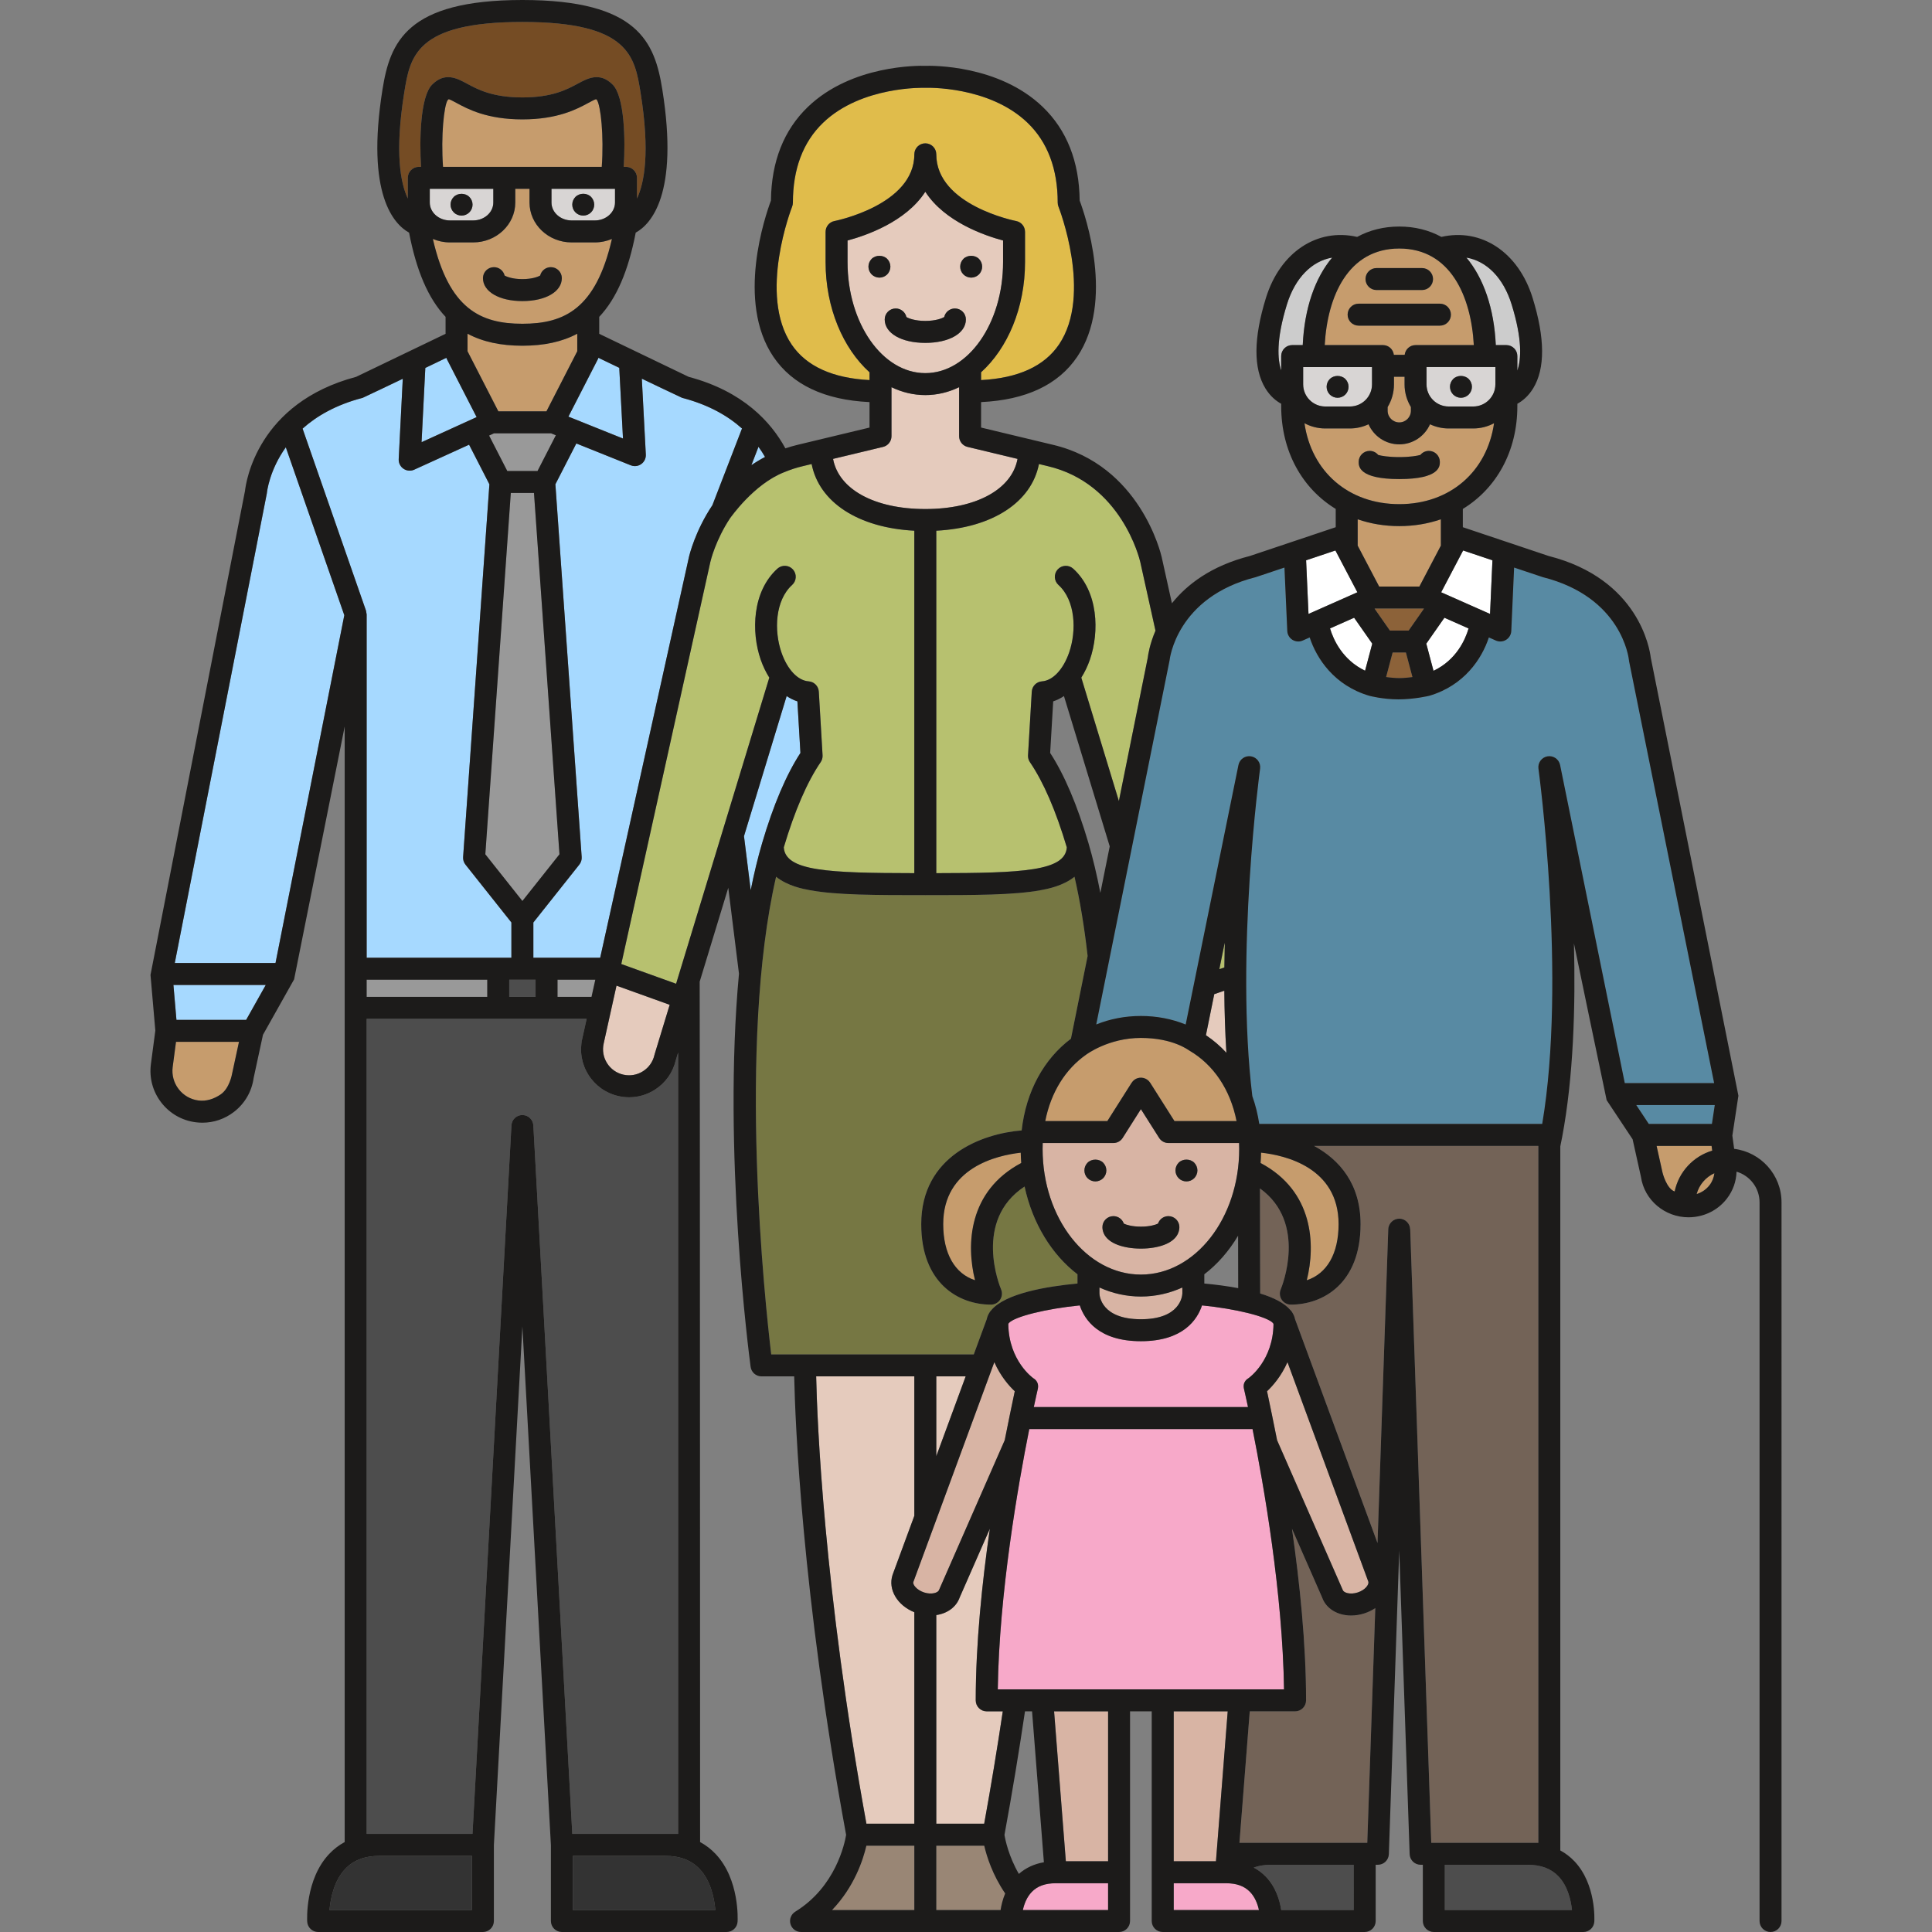<?xml version="1.0" encoding="iso-8859-1"?>
<!-- Generator: Adobe Illustrator 19.1.0, SVG Export Plug-In . SVG Version: 6.00 Build 0)  -->
<svg version="1.1" id="Capa_1" xmlns="http://www.w3.org/2000/svg" xmlns:xlink="http://www.w3.org/1999/xlink" x="0px" y="0px"
	 viewBox="0 0 439.801 439.801" style="enable-background:new 0 0 439.801 439.801;" xml:space="preserve">
<rect x="0" y="0" width="439.801" height="439.801" fill="#808080" stroke="none"/>
<g>
	<path style="fill:#E0BC4B;" d="M197.937,84.747c-6.031-5.448-10.004-14.66-10.004-25.086v-6.889h0.003
		c-0.001-1.177,0.83-2.227,2.029-2.456c0.266-0.052,18.171-3.659,18.171-15.186c0-1.381,1.119-2.5,2.5-2.5
		c1.381,0,2.5,1.119,2.5,2.5c0,11.597,17.988,15.151,18.17,15.185c1.199,0.228,2.031,1.278,2.03,2.456h0.003v6.889
		c0,10.427-3.973,19.64-10.006,25.088v1.776c8.418-0.441,14.381-3.153,17.729-8.095c7.724-11.401-0.028-31.175-0.108-31.373
		c-0.117-0.294-0.178-0.609-0.178-0.927c0-7.689-2.316-13.811-6.884-18.197c-8.778-8.429-23.018-7.953-23.155-7.946
		c-0.031,0.001-0.062-0.005-0.093-0.005c-0.036,0-0.07,0.007-0.106,0.005c-0.144-0.004-14.444-0.446-23.183,7.967
		c-4.554,4.384-6.862,10.5-6.862,18.176c0,0.316-0.061,0.631-0.178,0.925c-0.079,0.199-7.815,20.017-0.1,31.385
		c3.349,4.936,9.309,7.645,17.722,8.085V84.747z"/>
	<path style="fill:#E5CBBD;" d="M228.34,54.748c-4.102-1.093-13.27-4.213-17.703-11.093c-4.434,6.88-13.602,10-17.703,11.093v4.912
		c0,13.938,7.941,25.278,17.703,25.278c9.762,0,17.703-11.34,17.703-25.278V54.748z M200.191,63.2c-0.66,0-1.3-0.27-1.77-0.73
		c-0.46-0.47-0.73-1.11-0.73-1.77c0-0.66,0.27-1.31,0.73-1.77c0.94-0.93,2.601-0.93,3.54,0c0.46,0.47,0.73,1.11,0.73,1.77
		c0,0.65-0.27,1.3-0.73,1.77C201.491,62.93,200.851,63.2,200.191,63.2z M210.637,78.053c-5.441,0-9.24-2.193-9.24-5.333
		c0-1.381,1.119-2.5,2.5-2.5c1.189,0,2.185,0.831,2.438,1.943c0.493,0.32,1.96,0.89,4.303,0.89c2.343,0,3.809-0.57,4.303-0.89
		c0.253-1.112,1.248-1.943,2.438-1.943c1.381,0,2.5,1.119,2.5,2.5C219.877,75.86,216.077,78.053,210.637,78.053z M222.851,62.47
		c-0.471,0.46-1.12,0.73-1.771,0.73c-0.66,0-1.3-0.27-1.769-0.73c-0.471-0.47-0.731-1.11-0.731-1.77c0-0.66,0.271-1.31,0.731-1.77
		c0.93-0.93,2.609-0.93,3.54,0c0.46,0.47,0.729,1.11,0.729,1.77C223.581,61.35,223.311,62,222.851,62.47z"/>
	<path style="fill:#E5CBBD;" d="M210.637,115.876c11.622,0,19.727-4.514,20.996-11.413l-11.382-2.731
		c-1.124-0.27-1.917-1.275-1.917-2.431V88.144c-2.404,1.16-4.996,1.795-7.697,1.795c-2.701,0-5.294-0.636-7.699-1.795v11.158
		c0,1.156-0.793,2.161-1.917,2.431l-11.382,2.731C190.908,111.362,199.013,115.876,210.637,115.876z"/>
	<path style="fill:#A6D9FF;" d="M172.661,101.711l-1.614,4.181c0.972-0.668,2.008-1.293,3.107-1.87
		C173.722,103.265,173.224,102.49,172.661,101.711z"/>
	<path style="fill:#D8B4A4;" d="M259.715,300.312c0.002,0,0.003-0.001,0.003-0.001c8.91,0,9.406-5.219,9.434-5.868v-1.355
		c-2.942,1.329-6.12,2.056-9.435,2.056c0,0,0,0-0.002,0l-0.002,0c-3.314,0-6.492-0.727-9.435-2.057v1.377
		c0.021,0.567,0.475,5.847,9.435,5.847L259.715,300.312z"/>
	<path style="fill:#D8B4A4;" d="M265.976,260.198c-0.856,0-1.653-0.439-2.111-1.162l-4.15-6.548l-4.149,6.548
		c-0.458,0.723-1.255,1.162-2.111,1.162h-16.09c-0.018,0.45-0.026,0.905-0.026,1.364c0,15.761,10.037,28.583,22.375,28.583
		l0.002,0.001c0.002,0,0.003-0.001,0.003-0.001c12.338,0,22.375-12.822,22.375-28.583c0-0.459-0.009-0.914-0.026-1.364H265.976z
		 M247.581,268.21c-0.47-0.47-0.729-1.11-0.729-1.77c0-0.66,0.26-1.3,0.729-1.77c0.93-0.92,2.601-0.93,3.54,0
		c0.46,0.47,0.73,1.11,0.73,1.77c0,0.66-0.271,1.3-0.73,1.77c-0.47,0.46-1.11,0.73-1.77,0.73
		C248.691,268.94,248.051,268.67,247.581,268.21z M265.018,283.374c-1.454,0.554-3.322,0.858-5.264,0.858c-0.013,0-0.024,0-0.036,0
		c-0.002,0-0.004,0-0.007,0c-0.013,0-0.024,0-0.036,0c-1.941,0-3.81-0.304-5.264-0.858c-3.004-1.142-3.456-3.013-3.458-4.026
		c-0.003-1.38,1.114-2.503,2.494-2.505c0.002,0,0.004,0,0.006,0c1.1,0,2.035,0.71,2.369,1.699c0.518,0.264,1.85,0.691,3.852,0.691
		c0.013,0,0.027,0.001,0.038,0l0.002,0c0.002,0,0.003,0,0.003,0c0.012,0,0.025,0,0.038,0c2.003,0,3.334-0.427,3.852-0.691
		c0.334-0.988,1.27-1.699,2.369-1.699c0.002,0,0.004,0,0.006,0c1.38,0.003,2.497,1.125,2.494,2.505
		C268.474,280.361,268.022,282.232,265.018,283.374z M271.851,268.21c-0.471,0.46-1.11,0.73-1.77,0.73c-0.66,0-1.31-0.27-1.77-0.73
		c-0.46-0.47-0.73-1.11-0.73-1.77c0-0.66,0.27-1.3,0.73-1.77c0.93-0.93,2.609-0.93,3.54,0c0.46,0.47,0.73,1.11,0.73,1.77
		C272.581,267.1,272.311,267.74,271.851,268.21z"/>
	<path style="fill:#E5CBBD;" d="M138.19,242.021c0.845,1.337,2.16,2.266,3.704,2.615c1.54,0.348,3.128,0.076,4.467-0.771
		c1.338-0.845,2.266-2.16,2.614-3.703c0.014-0.06,0.029-0.12,0.047-0.178l3.426-11.253l-12.108-4.356l-2.917,13.168
		C137.072,239.097,137.346,240.684,138.19,242.021z"/>
	<rect x="115.92" y="223.024" style="fill:#4D4D4D;" width="5.997" height="3.901"/>
	<path style="fill:#A6D9FF;" d="M136.132,81.703l-6.739,13.138l12.425,4.986l-0.849-16.095l-4.744-2.282
		C136.193,81.535,136.173,81.623,136.132,81.703z"/>
	<polygon style="fill:#999999;" points="118.918,205.1 127.356,194.473 121.556,112.219 116.28,112.219 110.48,194.473 	"/>
	<path style="fill:#A6D9FF;" d="M126.429,110.24l5.984,84.851c0.044,0.624-0.147,1.241-0.536,1.73l-10.463,13.176v8.027h15.212
		l20.197-91.182c0.101-0.444,1.413-5.959,5.351-11.847l6.736-17.45c-3.181-2.846-7.571-5.41-13.629-6.981
		c-0.157-0.041-9.176-4.361-9.176-4.361l0.911,17.271c0.045,0.853-0.348,1.669-1.042,2.165c-0.431,0.308-0.94,0.467-1.454,0.467
		c-0.314,0-0.631-0.059-0.931-0.18l-12.395-4.974L126.429,110.24z"/>
	<path style="fill:#C69C6D;" d="M135.86,22.717c-0.069-0.065-0.129-0.11-0.172-0.14c-0.347,0.089-1.115,0.504-1.743,0.844
		c-2.599,1.405-6.947,3.755-15.021,3.757c-0.001,0-0.003,0-0.003,0s-0.002,0-0.004,0c-0.001,0-0.002,0-0.004,0
		c-0.001,0-0.002,0-0.002,0c-8.073-0.002-12.422-2.353-15.021-3.757c-0.627-0.338-1.393-0.752-1.741-0.843
		c-0.051,0.037-0.13,0.102-0.237,0.209c-0.838,1.208-1.574,8.189-1.062,15.197h36.134C137.498,30.975,136.756,23.989,135.86,22.717z
		"/>
	<path style="fill:#C69C6D;" d="M124.39,93.64l7.018-13.682v-3.99c-3.456,1.85-7.583,2.73-12.482,2.731c-0.001,0-0.003,0-0.003,0
		s-0.002,0-0.004,0c-0.001,0-0.002,0-0.004,0h-0.002c-4.899-0.001-9.027-0.882-12.483-2.732v3.99l7.018,13.682H124.39z"/>
	<polygon style="fill:#999999;" points="134.654,226.925 135.517,223.024 126.917,223.024 126.917,226.925 	"/>
	<path style="fill:#D8B4A4;" d="M290.718,327.855c0,0,14.929,34.019,14.954,34.099c0.193,0.596,1.648,1.121,3.397,0.552
		c1.75-0.567,2.619-1.844,2.427-2.44l-18.414-49.987c-1.422,3.223-3.363,5.417-4.652,6.625
		C288.696,317.906,290.329,325.82,290.718,327.855z"/>
	<polygon style="fill:#999999;" points="122.358,107.219 126.534,99.082 125.433,98.64 112.461,98.64 111.338,99.152 
		115.477,107.219 	"/>
	<path style="fill:#D8D5D4;" d="M125.538,46.108c0,2.248,2.06,4.076,4.592,4.076h5.277c2.533,0,4.594-1.828,4.594-4.076v-3.124
		h-14.463V46.108z M131.001,44.82c0.94-0.94,2.601-0.94,3.54-0.01c0.46,0.47,0.731,1.12,0.731,1.77c0,0.66-0.271,1.31-0.731,1.77
		c-0.47,0.47-1.109,0.73-1.769,0.73c-0.66,0-1.301-0.26-1.771-0.73c-0.46-0.46-0.729-1.11-0.729-1.77
		C130.271,45.93,130.541,45.28,131.001,44.82z"/>
	<path style="fill:#FFFFFF;" d="M302.767,143.055c0.765,2.546,2.818,7.153,7.978,9.628l1.635-6.161l-4.126-5.898L302.767,143.055z"
		/>
	<path style="fill:#FFFFFF;" d="M334.308,143.061l-5.501-2.438l-4.126,5.898l1.641,6.183
		C331.529,150.235,333.56,145.611,334.308,143.061z"/>
	<path style="fill:#D8D5D4;" d="M324.733,87.5c0,2.776,2.259,5.035,5.035,5.035h5.605c2.775,0,5.034-2.258,5.034-5.035v-3.944
		h-15.675V87.5z M330.801,86.28c0.931-0.94,2.61-0.93,3.54,0c0.46,0.46,0.73,1.11,0.73,1.77c0,0.65-0.271,1.3-0.73,1.76
		c-0.47,0.47-1.109,0.74-1.77,0.74c-0.66,0-1.3-0.27-1.771-0.74c-0.46-0.46-0.729-1.11-0.729-1.76
		C330.071,87.39,330.341,86.74,330.801,86.28z"/>
	<path style="fill:#C69C6D;" d="M314.826,78.557c1.281,0,2.326,0.968,2.471,2.211h2.466c0.145-1.243,1.189-2.211,2.471-2.211h13.266
		c-0.601-11.049-5.288-21.983-16.969-21.983s-16.368,10.934-16.969,21.983H314.826z M313.346,61.022h10.369
		c1.381,0,2.5,1.119,2.5,2.5c0,1.381-1.119,2.5-2.5,2.5h-10.369c-1.381,0-2.5-1.119-2.5-2.5
		C310.846,62.142,311.965,61.022,313.346,61.022z M309.273,69.129h18.514c1.381,0,2.5,1.119,2.5,2.5c0,1.381-1.119,2.5-2.5,2.5
		h-18.514c-1.381,0-2.5-1.119-2.5-2.5C306.773,70.248,307.892,69.129,309.273,69.129z"/>
	<path style="fill:#CCCCCC;" d="M342.908,78.557c1.381,0,2.5,1.119,2.5,2.5v3.296c0.9-2.583,1.153-7.126-1.299-15.047
		c-1.883-6.082-5.684-9.873-10.303-10.672c3.928,4.693,6.305,11.536,6.698,19.923H342.908z"/>
	<path style="fill:#C69C6D;" d="M327.998,118.212c-2.906,1.009-6.086,1.552-9.468,1.552c-3.381,0-6.56-0.542-9.467-1.551v5.995
		l4.892,9.313h9.152l4.891-9.313V118.212z"/>
	<polygon style="fill:#FFFFFF;" points="339.194,139.758 339.739,127.547 333.066,125.31 328.067,134.827 	"/>
	<polygon style="fill:#8C6239;" points="324.06,138.52 313.001,138.52 312.914,138.559 316.397,143.539 320.664,143.539 
		324.148,138.559 	"/>
	<path style="fill:#8C6239;" d="M317.017,148.539l-1.48,5.579c0.933,0.141,1.928,0.224,2.995,0.237
		c1.066-0.013,2.061-0.095,2.993-0.233l-1.481-5.583H317.017z"/>
	<path style="fill:#F7A9C9;" d="M273.628,297.162c-1.06,3.202-4.259,8.15-13.911,8.15c0,0,0,0-0.002,0l-0.002,0
		c-9.651,0-12.851-4.949-13.911-8.15c-7.684,0.763-14.895,2.548-16.186,4.051l-0.087,0.237c0.122,8.338,5.609,12.226,5.666,12.265
		c0.009,0.006,0.015,0.014,0.022,0.02c0.084,0.059,1.469,0.745,0.996,2.582c-0.003,0.01-0.002,0.02-0.004,0.029
		c-0.018,0.073-0.35,1.5-0.875,3.964h48.763c-0.525-2.463-0.858-3.892-0.875-3.964c-0.002-0.009-0.001-0.018-0.004-0.028
		c-0.501-1.823,0.903-2.519,0.987-2.579c0.007-0.005,0.012-0.011,0.019-0.016c0.253-0.179,5.561-4.067,5.679-12.277l-0.085-0.229
		C288.535,299.712,281.317,297.925,273.628,297.162z"/>
	<path style="fill:#E5CBBD;" d="M274.516,235.656c1.701,1.138,3.264,2.478,4.664,3.999c-0.294-4.683-0.44-9.431-0.473-14.132
		l-2.292,0.789L274.516,235.656z"/>
	<path style="fill:#B7C16F;" d="M278.809,214.785l-0.026-0.12l-1.212,5.962l1.144-0.394
		C278.734,218.399,278.763,216.578,278.809,214.785z"/>
	<path style="fill:#C69C6D;" d="M259.713,236.275c-7.387,0-12.374,3.752-12.449,3.794c-4.713,3.297-8.029,8.564-9.32,15.129h14.136
		l5.522-8.715l0.01,0.006c0.191-0.304,0.445-0.574,0.768-0.779c1.165-0.738,2.71-0.393,3.449,0.773l5.522,8.715h14.136
		c-1.417-7.201-5.263-12.846-10.723-16.034C270.601,239.097,267.099,236.275,259.713,236.275z"/>
	<path style="fill:#B7C16F;" d="M213.137,198.768c19.693-0.027,29.355-0.479,29.71-5.873c-2.487-8.351-5.31-14.882-8.396-19.397
		c-0.311-0.457-0.464-1.004-0.432-1.557l0.854-14.491c0.074-1.253,1.065-2.257,2.317-2.347c2.48-0.178,4.853-2.701,6.194-6.585
		c1.718-4.978,1.433-11.852-2.439-15.361c-1.023-0.928-1.101-2.508-0.174-3.532c0.927-1.021,2.508-1.101,3.531-0.173
		c5.731,5.195,5.991,14.371,3.807,20.698c-0.528,1.53-1.198,2.894-1.962,4.109l8.553,28.09l6.579-32.633
		c0.077-0.659,0.435-3.071,1.755-6.148l-3.466-15.643c-0.165-0.712-4.31-17.873-21.063-21.812l-1.997-0.479
		c-1.698,8.678-10.569,14.511-23.372,15.179V198.768z"/>
	<path style="fill:#C69C6D;" d="M340.11,96.343c-1.412,0.759-3.024,1.192-4.736,1.192h-5.605c-1.517,0-2.95-0.348-4.241-0.953
		c-1.186,2.689-3.874,4.573-6.997,4.573c-3.123,0-5.811-1.884-6.997-4.573c-1.291,0.605-2.725,0.953-4.241,0.953h-5.605
		c-1.712,0-3.325-0.433-4.737-1.192c1.599,11.015,10.012,18.421,21.581,18.421S338.512,107.357,340.11,96.343z M309.29,105.139
		c0-1.381,1.119-2.5,2.5-2.5c0.781,0,1.48,0.359,1.938,0.92c0.695,0.206,2.354,0.496,4.802,0.496s4.107-0.29,4.802-0.496
		c0.459-0.562,1.157-0.92,1.938-0.92c1.381,0,2.5,1.119,2.5,2.5c0,0.969,0,3.917-9.24,3.917S309.29,106.107,309.29,105.139z"/>
	<path style="fill:#CCCCCC;" d="M292.951,69.306c-2.499,8.075-2.117,12.601-1.3,15.024v-3.274c0-1.381,1.119-2.5,2.5-2.5h2.404
		c0.394-8.387,2.772-15.229,6.699-19.923C298.635,59.433,294.832,63.223,292.951,69.306z"/>
	<path style="fill:#D8D5D4;" d="M301.686,92.535h5.605c2.775,0,5.034-2.258,5.034-5.035v-3.944h-15.675V87.5
		C296.651,90.277,298.91,92.535,301.686,92.535z M302.721,86.28c0.94-0.94,2.601-0.93,3.54,0c0.46,0.47,0.73,1.11,0.73,1.77
		c0,0.65-0.271,1.3-0.73,1.76c-0.47,0.47-1.119,0.74-1.77,0.74c-0.66,0-1.3-0.27-1.771-0.73c-0.47-0.47-0.729-1.12-0.729-1.77
		C301.991,87.39,302.251,86.74,302.721,86.28z"/>
	<polygon style="fill:#FFFFFF;" points="308.994,134.827 303.995,125.31 297.322,127.547 297.867,139.758 	"/>
	<path style="fill:#C69C6D;" d="M317.326,85.768V87.5c0,1.888-0.533,3.649-1.443,5.158v0.849c0,1.46,1.188,2.647,2.647,2.647
		s2.647-1.188,2.647-2.647V92.66c-0.91-1.51-1.444-3.271-1.444-5.16v-1.733H317.326z"/>
	<path style="fill:#4D4D4D;" d="M154.372,239.581l-0.541,1.777c-0.658,2.805-2.36,5.194-4.8,6.735
		c-1.768,1.117-3.771,1.692-5.812,1.692c-0.808,0-1.62-0.09-2.427-0.272c-2.847-0.642-5.273-2.355-6.83-4.822
		c-1.559-2.467-2.062-5.393-1.419-8.239l1.003-4.526H83.464v185.545h24.098l8.865-161.277c0.075-1.378,1.223-2.445,2.634-2.359
		c1.285,0.071,2.277,1.103,2.346,2.359h0.004l8.865,161.277h24.097V239.581z"/>
	<polygon style="fill:#D8B4A4;" points="242.63,423.703 252.247,423.703 252.247,389.571 239.953,389.571 	"/>
	<path style="fill:#F7A9C9;" d="M279.112,428.703h-11.929v6.098h19.4c-0.285-1.323-0.867-2.934-2.053-4.148
		C283.251,429.341,281.478,428.703,279.112,428.703z"/>
	<path style="fill:#F7A9C9;" d="M285.128,325.309h-50.825c-2.567,12.855-6.855,37.391-7.168,59.262h65.161
		C291.983,362.692,287.695,338.161,285.128,325.309z"/>
	<polygon style="fill:#D8B4A4;" points="276.801,423.703 279.476,389.571 267.183,389.571 267.183,423.703 	"/>
	<path style="fill:#F7A9C9;" d="M234.88,430.672c-1.173,1.212-1.75,2.813-2.034,4.128h19.401v-6.098h-11.929
		C237.94,428.703,236.161,429.347,234.88,430.672z"/>
	<polygon style="fill:#E5CBBD;" points="219.828,313.32 213.137,313.32 213.137,331.488 	"/>
	<path style="fill:#998675;" d="M189.406,434.801h18.73v-14.648h-10.916C196.479,423.368,194.489,429.493,189.406,434.801z"/>
	<path style="fill:#D8B4A4;" d="M213.758,361.954c0.025-0.08,14.955-34.099,14.955-34.099c0.389-2.035,2.021-9.949,2.289-11.151
		c-1.29-1.208-3.23-3.4-4.653-6.622l-0.628,1.704c-0.001,0.003-0.002,0.007-0.004,0.011l-17.814,48.364
		c-0.16,0.502,0.709,1.779,2.46,2.347C212.113,363.073,213.564,362.549,213.758,361.954z"/>
	<path style="fill:#E5CBBD;" d="M218.468,363.63c-0.78,2.216-2.83,3.658-5.331,4.025v47.497h10.904
		c1.552-8.533,2.966-17.112,4.233-25.582h-3.657c-1.381,0-2.5-1.119-2.5-2.5c0-12.893,1.456-26.884,3.212-39.068L218.468,363.63z"/>
	<path style="fill:#E5CBBD;" d="M203.179,358.525l4.958-13.461V313.32h-22.344c0.217,9.863,1.676,48.171,11.438,101.833h10.906
		V367.01C204.264,365.448,202.105,361.839,203.179,358.525z"/>
	<path style="fill:#C69C6D;" d="M389.625,260.852h-12.517l1.346,6.059c0.016,0.07,0.904,3.677,2.766,4.319
		c0.916-4.449,4.246-8.021,8.553-9.298L389.625,260.852z"/>
	<path style="fill:#C69C6D;" d="M386.225,271.817c1.167-0.363,2.188-1.055,2.936-2.026c0.622-0.808,0.982-1.745,1.103-2.72
		C388.297,267.961,386.797,269.699,386.225,271.817z"/>
	<polygon style="fill:#588AA3;" points="375.334,255.852 389.701,255.852 390.351,251.556 372.482,251.556 	"/>
	<path style="fill:#754C24;" d="M98.378,19.252c2.918-2.916,5.676-1.427,7.891-0.229c2.464,1.331,5.838,3.155,12.649,3.156
		c6.812-0.001,10.185-1.825,12.649-3.156c2.214-1.197,4.972-2.691,7.891,0.229c2.722,2.721,2.916,12.555,2.531,18.732h0.512
		c1.381,0,2.5,1.119,2.5,2.5v4.714c1.673-3.541,2.996-10.499,0.83-24.028C144.5,12.855,143.242,5.001,118.918,5
		c-24.324,0.001-25.581,7.855-26.912,16.17c-2.166,13.529-0.844,20.487,0.829,24.027v-4.713c0-1.381,1.119-2.5,2.5-2.5h0.513
		C95.463,31.808,95.656,21.974,98.378,19.252z"/>
	<path style="fill:#C69C6D;" d="M232.474,264.744c-0.061-0.775-0.099-1.556-0.114-2.345c-5.422,0.605-17.648,3.394-17.648,16.258
		c0,6.733,2.646,11.276,7.242,12.78C219.92,283.299,220.429,271.125,232.474,264.744z"/>
	<path style="fill:#4D4D4D;" d="M289.329,424.497c-1.485,0-2.786,0.218-3.934,0.635c1.017,0.538,1.938,1.225,2.75,2.065
		c2.31,2.389,3.184,5.458,3.514,7.604h16.506v-10.304h-18.833H289.329z"/>
	<path style="fill:#736357;" d="M350.19,260.852h-51.066c5.788,3.138,10.593,8.649,10.593,17.805
		c0,13.526-8.549,18.326-15.869,18.326c-0.838,0-1.619-0.419-2.083-1.117c-0.463-0.698-0.546-1.582-0.221-2.354
		c0.277-0.665,6.129-15.16-4.729-22.981l0.051,23.914c2.997,0.921,5.521,2.153,6.904,3.799c0.204,0.195,0.373,0.427,0.505,0.691
		c0.259,0.431,0.435,0.89,0.534,1.372l18.771,50.959l2.442-71.439c0.047-1.38,1.237-2.457,2.583-2.413
		c1.321,0.046,2.357,1.111,2.402,2.413l0.012,0l4.793,139.669h24.377V260.852z"/>
	<path style="fill:#736357;" d="M307.566,367.755c-3.066,0-5.695-1.541-6.604-4.125l-6.859-15.626
		c1.755,12.184,3.212,26.174,3.212,39.066c0,1.381-1.119,2.5-2.5,2.5h-10.322l-2.346,29.926h29.102l1.826-53.429
		c-0.729,0.489-1.553,0.899-2.463,1.195C309.58,367.597,308.55,367.755,307.566,367.755z"/>
	<path style="fill:#4D4D4D;" d="M347.73,424.497h-18.833v10.304h28.947c-0.23-2.181-0.939-5.417-3.059-7.655
		C353.096,425.363,350.788,424.497,347.73,424.497z"/>
	<path style="fill:#588AA3;" d="M370.856,150.59c-0.018-0.088-0.03-0.178-0.038-0.268c-0.059-0.574-1.655-14.407-19.614-18.938
		c-0.061-0.015-6.534-2.183-6.534-2.183l-0.644,14.438c-0.036,0.825-0.478,1.579-1.181,2.014c-0.401,0.249-0.858,0.375-1.316,0.375
		c-0.344,0-0.689-0.071-1.013-0.214l-1.593-0.706c-1.597,4.871-5.638,10.953-13.573,13.283c-0.017,0.005-3.36,0.812-6.999,0.812
		c-3.639,0-6.625-0.808-6.641-0.812c-7.936-2.33-11.977-8.412-13.574-13.283l-1.592,0.706c-0.323,0.144-0.669,0.214-1.013,0.214
		c-0.459,0-0.915-0.126-1.316-0.375c-0.702-0.435-1.145-1.189-1.181-2.014l-0.644-14.438c0,0-6.473,2.168-6.534,2.183
		c-18.103,4.568-19.601,18.795-19.614,18.939c-0.008,0.09-16.695,82.886-16.695,82.886c3.102-1.252,6.517-1.933,10.165-1.933h0.002
		c0.002,0,0.003,0,0.003,0c3.659,0,7.082,0.685,10.19,1.943l6.309-31.027c0.002-0.008,0.004-0.017,0.005-0.025l5.699-28.029
		c0.27-1.323,1.536-2.194,2.87-1.966c1.33,0.227,2.24,1.468,2.057,2.805c-0.058,0.418-5.697,42.113-1.77,74.544
		c0.715,1.991,1.244,4.11,1.582,6.331h64.408c5.602-33.089-0.786-80.379-0.855-80.875c-0.185-1.337,0.727-2.579,2.057-2.805
		c1.329-0.228,2.602,0.644,2.87,1.966l14.725,72.418h20.339L370.856,150.59z"/>
	<path style="fill:#C69C6D;" d="M304.718,278.657c0-12.919-12.228-15.677-17.647-16.266c-0.016,0.792-0.055,1.577-0.114,2.354
		c12.044,6.381,12.554,18.555,10.52,26.692C302.072,289.933,304.718,285.39,304.718,278.657z"/>
	<path style="fill:#998675;" d="M213.137,420.152v14.648h14.637c0.168-1.091,0.479-2.417,1.047-3.777
		c-2.88-4.218-4.193-8.403-4.768-10.872H213.137z"/>
	<path style="fill:#A6D9FF;" d="M83.464,139.867v78.157h32.95v-8.038l-10.454-13.166c-0.389-0.49-0.58-1.107-0.536-1.73
		l5.983-84.851l-4.624-9.012l-12.488,5.688c-0.33,0.151-0.684,0.225-1.036,0.225c-0.493,0-0.984-0.146-1.405-0.433
		c-0.722-0.49-1.136-1.322-1.092-2.194l0.926-18.29c0,0-8.975,4.3-9.132,4.34c-6.104,1.583-10.501,4.166-13.677,7.008l14.446,41.473
		C83.342,139.094,83.464,139.812,83.464,139.867z"/>
	<path style="fill:#A6D9FF;" d="M60.742,112.31c-0.008,0.08-20.954,106.906-20.954,106.906h22.931l15.661-79.166l-13.316-38.23
		C61.326,107.039,60.777,111.942,60.742,112.31z"/>
	<rect x="83.464" y="223.024" style="fill:#999999;" width="27.456" height="3.901"/>
	<polygon style="fill:#A6D9FF;" points="40.166,232.164 56.036,232.164 60.501,224.215 39.476,224.215 	"/>
	<path style="fill:#333333;" d="M78.571,425.467c-2.564,2.717-3.339,6.783-3.565,9.333h32.422v-12.33h-21
		C83.045,422.471,80.474,423.451,78.571,425.467z"/>
	<path style="fill:#D8D5D4;" d="M102.429,50.184h5.277c2.532,0,4.593-1.828,4.593-4.076v-3.124H97.835v3.124
		C97.835,48.355,99.895,50.184,102.429,50.184z M103.301,44.82c0.92-0.93,2.61-0.93,3.53,0c0.47,0.46,0.74,1.11,0.74,1.76
		c0,0.66-0.271,1.31-0.74,1.77c-0.46,0.47-1.11,0.73-1.76,0.73c-0.66,0-1.31-0.26-1.771-0.73c-0.47-0.46-0.739-1.11-0.739-1.77
		C102.561,45.92,102.831,45.28,103.301,44.82z"/>
	<path style="fill:#C69C6D;" d="M118.918,73.7c9.557-0.001,16.733-3.402,20.382-19.305c-1.191,0.502-2.507,0.788-3.893,0.788h-5.277
		c-5.289,0-9.592-4.071-9.592-9.076v-3.124h-3.239v3.124c0,5.004-4.304,9.076-9.593,9.076h-5.277c-1.386,0-2.701-0.286-3.893-0.788
		C102.184,70.298,109.362,73.699,118.918,73.7z M112.441,60.816c1.175,0,2.161,0.811,2.429,1.903
		c0.486,0.299,1.872,0.819,4.049,0.819c2.176,0,3.562-0.52,4.048-0.82c0.268-1.092,1.254-1.903,2.429-1.903
		c1.381,0,2.5,1.119,2.5,2.5c0,3.075-3.691,5.223-8.977,5.223c-5.286,0-8.978-2.147-8.978-5.223
		C109.941,61.935,111.06,60.816,112.441,60.816z"/>
	<path style="fill:#333333;" d="M151.409,422.471h-21v12.33h32.429c-0.222-2.549-0.994-6.614-3.588-9.35
		C157.349,423.446,154.783,422.471,151.409,422.471z"/>
	<path style="fill:#C69C6D;" d="M39.308,242.899c-0.233,1.796,0.248,3.581,1.355,5.02c1.108,1.439,2.71,2.361,4.511,2.595
		c1.798,0.233,3.516-0.344,5.025-1.355c2.069-1.385,2.616-4.649,2.631-4.717l1.572-7.278H40.064L39.308,242.899z"/>
	<path style="fill:#A6D9FF;" d="M101.704,81.703c-0.041-0.08-0.062-0.168-0.093-0.252l-4.791,2.305l-0.856,16.905l12.535-5.71
		L101.704,81.703z"/>
	<path style="fill:#A6D9FF;" d="M182.211,171.398l-0.691-11.741c-0.854-0.277-1.67-0.688-2.447-1.204l-9.711,31.893l1.532,12.305
		c0.741-3.749,1.606-7.357,2.612-10.773C176.048,183.255,178.974,176.371,182.211,171.398z"/>
	<path style="fill:#B7C16F;" d="M173.162,150.15c-2.184-6.327-1.926-15.503,3.805-20.699c1.025-0.928,2.604-0.85,3.532,0.173
		c0.927,1.023,0.85,2.604-0.173,3.531c-3.872,3.51-4.157,10.385-2.438,15.363c1.341,3.883,3.714,6.406,6.192,6.583
		c1.252,0.09,2.243,1.094,2.317,2.347l0.854,14.491c0.032,0.552-0.119,1.1-0.432,1.557c-3.083,4.515-5.906,11.047-8.396,19.397
		c0.355,5.395,10.018,5.846,29.712,5.874v-77.956c-12.804-0.668-21.676-6.501-23.374-15.178l-1.986,0.477
		c-1.487,0.35-2.87,0.808-4.165,1.345c-0.01,0.004-0.018,0.012-0.028,0.016c-0.026,0.012-0.054,0.016-0.081,0.026
		c-6.945,2.733-12.143,10.288-12.312,10.473c-3.283,4.974-4.402,9.6-4.488,9.97l-20.271,91.514l12.477,4.489l21.217-69.686
		C174.359,153.042,173.69,151.68,173.162,150.15z"/>
	<path style="fill:#767743;" d="M224.616,300.321c0.101-0.495,0.28-0.963,0.547-1.403c0.13-0.255,0.294-0.48,0.491-0.67
		c3.199-3.816,12.554-5.407,19.624-6.067v-2.102c-5.858-4.479-10.24-11.594-12.04-19.982c-11.77,7.724-5.639,22.734-5.353,23.415
		c0.325,0.772,0.242,1.655-0.221,2.354c-0.464,0.698-1.245,1.117-2.083,1.117c-7.32,0-15.869-4.799-15.869-18.326
		c0-15.555,13.857-20.603,22.863-21.329c0.988-8.921,5.088-16.28,11.216-20.876l3.797-18.832
		c-0.743-6.598-1.746-12.632-2.988-18.038c-2.619,2.105-6.109,2.765-7.7,3.059c-6.092,1.127-14.994,1.127-26.264,1.127
		c-11.271,0-20.173,0-26.266-1.127c-1.591-0.294-5.083-0.954-7.703-3.061c-8.807,38.349-2.535,96.804-1.107,108.739h46.109
		L224.616,300.321z"/>
	<path style="fill:#1C1B1A;" d="M265.982,276.842c-0.002,0-0.004,0-0.006,0c-1.1,0-2.035,0.711-2.369,1.699
		c-0.518,0.264-1.849,0.691-3.852,0.691c-0.013,0-0.026,0-0.038,0c0,0-0.001,0-0.003,0l-0.002,0c-0.011,0.001-0.025,0-0.038,0
		c-2.002,0-3.334-0.427-3.852-0.691c-0.334-0.988-1.27-1.699-2.369-1.699c-0.002,0-0.004,0-0.006,0
		c-1.38,0.003-2.497,1.125-2.494,2.505c0.002,1.013,0.454,2.884,3.458,4.026c1.454,0.554,3.322,0.858,5.264,0.858
		c0.012,0,0.023,0,0.036,0c0.003,0,0.005,0,0.007,0c0.012,0,0.023,0,0.036,0c1.941,0,3.81-0.304,5.264-0.858
		c3.004-1.142,3.456-3.013,3.458-4.026C268.479,277.967,267.362,276.845,265.982,276.842z"/>
	<path style="fill:#1C1B1A;" d="M251.851,266.44c0-0.66-0.271-1.3-0.73-1.77c-0.939-0.93-2.61-0.92-3.54,0
		c-0.47,0.47-0.729,1.11-0.729,1.77c0,0.66,0.26,1.3,0.729,1.77c0.47,0.46,1.11,0.73,1.771,0.73c0.659,0,1.3-0.27,1.77-0.73
		C251.581,267.74,251.851,267.1,251.851,266.44z"/>
	<path style="fill:#1C1B1A;" d="M268.311,264.67c-0.46,0.47-0.73,1.11-0.73,1.77c0,0.66,0.27,1.3,0.73,1.77
		c0.46,0.46,1.109,0.73,1.77,0.73c0.66,0,1.3-0.27,1.77-0.73c0.46-0.47,0.73-1.11,0.73-1.77c0-0.66-0.27-1.3-0.73-1.77
		C270.921,263.74,269.241,263.74,268.311,264.67z"/>
	<path style="fill:#1C1B1A;" d="M327.77,105.139c0-1.381-1.119-2.5-2.5-2.5c-0.781,0-1.479,0.359-1.938,0.92
		c-0.695,0.206-2.355,0.496-4.802,0.496s-4.106-0.29-4.802-0.496c-0.459-0.562-1.157-0.92-1.938-0.92c-1.381,0-2.5,1.119-2.5,2.5
		c0,0.969,0,3.917,9.24,3.917S327.77,106.107,327.77,105.139z"/>
	<path style="fill:#1C1B1A;" d="M309.273,74.129h18.514c1.381,0,2.5-1.119,2.5-2.5c0-1.381-1.119-2.5-2.5-2.5h-18.514
		c-1.381,0-2.5,1.119-2.5,2.5C306.773,73.01,307.892,74.129,309.273,74.129z"/>
	<path style="fill:#1C1B1A;" d="M313.346,66.022h10.369c1.381,0,2.5-1.119,2.5-2.5c0-1.381-1.119-2.5-2.5-2.5h-10.369
		c-1.381,0-2.5,1.119-2.5,2.5C310.846,64.903,311.965,66.022,313.346,66.022z"/>
	<path style="fill:#1C1B1A;" d="M304.491,90.55c0.65,0,1.3-0.27,1.77-0.74c0.46-0.46,0.73-1.11,0.73-1.76
		c0-0.66-0.271-1.3-0.73-1.77c-0.939-0.93-2.6-0.94-3.54,0c-0.47,0.46-0.729,1.11-0.729,1.77c0,0.65,0.26,1.3,0.729,1.77
		C303.191,90.28,303.831,90.55,304.491,90.55z"/>
	<path style="fill:#1C1B1A;" d="M332.571,90.55c0.66,0,1.3-0.27,1.77-0.74c0.46-0.46,0.73-1.11,0.73-1.76
		c0-0.66-0.271-1.31-0.73-1.77c-0.93-0.93-2.609-0.94-3.54,0c-0.46,0.46-0.729,1.11-0.729,1.77c0,0.65,0.27,1.3,0.729,1.76
		C331.271,90.28,331.911,90.55,332.571,90.55z"/>
	<path style="fill:#1C1B1A;" d="M394.762,261.521l-0.408-3.005l1.377-9.087c0.013-0.084-19.949-99.715-19.949-99.715
		c-0.218-1.873-2.672-17.913-23.261-23.155l-19.522-6.546v-4.159c7.627-4.652,12.41-13.098,12.41-23.382v-0.557
		c1.119-0.614,2.492-1.684,3.615-3.534c2.736-4.506,2.689-11.421-0.137-20.555c-3.225-10.415-11.663-15.984-20.768-13.895
		c-2.814-1.535-6.033-2.359-9.589-2.359s-6.774,0.824-9.589,2.359c-9.103-2.089-17.544,3.479-20.767,13.895
		c-2.826,9.134-2.873,16.05-0.138,20.556c1.123,1.85,2.497,2.919,3.615,3.533v0.557c0,10.284,4.784,18.731,12.412,23.383v4.158
		l-19.522,6.546c-8.859,2.255-14.355,6.511-17.766,10.776l-2.327-10.505c-0.193-0.852-4.959-20.921-24.787-25.582l-16.327-3.918
		v-5.797c10.202-0.479,17.557-3.933,21.869-10.298c8.575-12.658,1.816-32.253,0.571-35.575c-0.096-8.885-2.927-16.061-8.418-21.333
		c-10.003-9.605-25.242-9.385-26.724-9.339c-1.537-0.043-16.736-0.246-26.718,9.34c-5.491,5.272-8.322,12.448-8.418,21.333
		c-1.245,3.322-8.003,22.918,0.572,35.575c4.313,6.366,11.667,9.82,21.868,10.298v5.797l-16.316,3.915
		c-0.986,0.232-1.926,0.512-2.839,0.816c-3.265-5.996-9.627-12.994-22.006-16.274l-20.369-9.797v-3.862
		c3.953-4.189,6.632-10.479,8.308-19.172c3.38-1.861,9.891-8.606,6.054-32.577C149.049,9.642,145.319,0.002,118.924,0h-0.001
		c0,0-0.003,0-0.005,0c-0.001,0-0.002,0-0.004,0h-0.001C92.516,0.002,88.787,9.642,87.068,20.38
		c-3.837,23.97,2.674,30.715,6.053,32.576c1.676,8.692,4.354,14.982,8.308,19.171v3.863L81.06,85.787
		c-22.469,5.951-25.065,23.953-25.283,25.923c0,0-21.52,110.195-21.518,110.221l1.1,12.674l-1.01,7.644
		c-0.406,3.126,0.429,6.222,2.352,8.719c1.923,2.498,4.703,4.097,7.828,4.503c0.518,0.067,1.033,0.101,1.547,0.101
		c2.587,0,5.089-0.847,7.173-2.452c2.469-1.9,4.06-4.638,4.489-7.719l2.125-9.841l7.089-12.621
		c0.028-0.049,11.512-57.552,11.512-57.552v55.137v198.8c-1.306,0.705-2.485,1.606-3.528,2.711
		c-5.49,5.816-5.026,15.021-5.004,15.41c0.076,1.323,1.171,2.356,2.496,2.356h37.5c1.381,0,2.5-1.119,2.5-2.5v-17.264l6.49-118.08
		l6.491,118.08v17.264c0,1.381,1.119,2.5,2.5,2.5h37.5c1.325,0,2.42-1.033,2.496-2.356c0.023-0.389,0.486-9.594-5.004-15.41
		c-1.043-1.105-2.224-2.006-3.529-2.711c0,0-0.04-195.643-0.096-195.851l6.51-21.382l2.436,19.564
		c-3.776,40.562,2.323,87.043,2.652,89.497c0.166,1.241,1.225,2.167,2.477,2.167h7.441c0.217,10.015,1.703,49.387,11.82,104.376
		c-0.319,1.921-2.382,11.839-11.57,17.473c-0.954,0.585-1.403,1.733-1.1,2.811c0.304,1.077,1.287,1.821,2.406,1.821h72.397
		c1.381,0,2.5-1.119,2.5-2.5v-47.73h4.936v47.73c0,1.381,1.119,2.5,2.5,2.5h45.98c1.381,0,2.5-1.119,2.5-2.5v-12.804h0.5
		c1.348,0,2.452-1.068,2.499-2.415l2.363-69.124l2.372,69.125c0.047,1.346,1.151,2.414,2.499,2.414h0.5v12.804
		c0,1.381,1.119,2.5,2.5,2.5h34.042c1.323,0,2.417-1.031,2.496-2.352c0.02-0.343,0.442-8.476-4.495-13.715
		c-0.958-1.017-2.046-1.847-3.25-2.5v-160.27c0.145-0.693,0.284-1.393,0.417-2.099c0.002-0.007,0.003-0.014,0.004-0.021
		c2.576-13.653,3.055-29.681,2.684-44.094c0,0,7.392,35.608,7.444,35.688l5.912,8.909l1.898,8.55c0.77,5.327,5.458,9.21,10.827,9.21
		c0.465,0,0.935-0.029,1.409-0.089c2.944-0.373,5.549-1.856,7.336-4.177c1.379-1.791,2.124-3.918,2.189-6.122
		c3.024,0.889,5.24,3.685,5.24,6.993v163.588c0,1.381,1.119,2.5,2.5,2.5c1.381,0,2.5-1.119,2.5-2.5V273.712
		C405.552,267.444,400.832,262.266,394.762,261.521z M333.066,125.31l6.673,2.237l-0.545,12.21l-11.127-4.931L333.066,125.31z
		 M320.664,143.539h-4.267l-3.483-4.98l0.087-0.039h11.06l0.088,0.039L320.664,143.539z M321.525,154.122
		c-0.932,0.139-1.927,0.221-2.993,0.233c-1.067-0.013-2.062-0.096-2.995-0.237l1.48-5.579h3.026L321.525,154.122z M323.107,133.52
		h-9.152l-4.892-9.313v-5.995c2.907,1.009,6.086,1.551,9.467,1.551c3.382,0,6.561-0.542,9.468-1.552v5.996L323.107,133.52z
		 M312.381,146.521l-1.635,6.161c-5.16-2.475-7.214-7.082-7.978-9.628l5.487-2.431L312.381,146.521z M328.807,140.623l5.501,2.438
		c-0.747,2.55-2.778,7.174-7.986,9.643l-1.641-6.183L328.807,140.623z M340.408,87.5c0,2.776-2.259,5.035-5.034,5.035h-5.605
		c-2.776,0-5.035-2.258-5.035-5.035v-3.944h15.675V87.5z M344.109,69.306c2.452,7.921,2.198,12.464,1.299,15.047v-3.296
		c0-1.381-1.119-2.5-2.5-2.5h-2.403c-0.393-8.387-2.771-15.229-6.698-19.923C338.426,59.433,342.226,63.224,344.109,69.306z
		 M318.53,56.574c11.681,0,16.368,10.934,16.969,21.983h-13.266c-1.282,0-2.326,0.968-2.471,2.211h-2.466
		c-0.145-1.243-1.189-2.211-2.471-2.211h-13.265C302.162,67.507,306.849,56.574,318.53,56.574z M321.178,92.66v0.848
		c0,1.46-1.188,2.647-2.647,2.647s-2.647-1.188-2.647-2.647v-0.849c0.91-1.509,1.443-3.271,1.443-5.158v-1.733h2.407V87.5
		C319.733,89.389,320.267,91.15,321.178,92.66z M294.151,78.557c-1.381,0-2.5,1.119-2.5,2.5v3.274
		c-0.817-2.424-1.199-6.95,1.3-15.024c1.881-6.083,5.684-9.873,10.304-10.672c-3.928,4.694-6.306,11.536-6.699,19.923H294.151z
		 M296.651,83.557h15.675V87.5c0,2.776-2.259,5.035-5.034,5.035h-5.605c-2.776,0-5.035-2.258-5.035-5.035V83.557z M296.949,96.343
		c1.412,0.759,3.025,1.192,4.737,1.192h5.605c1.517,0,2.95-0.348,4.241-0.953c1.186,2.689,3.874,4.573,6.997,4.573
		c3.123,0,5.811-1.884,6.997-4.573c1.291,0.605,2.725,0.953,4.241,0.953h5.605c1.712,0,3.324-0.433,4.736-1.192
		c-1.599,11.015-10.011,18.421-21.58,18.421S298.548,107.357,296.949,96.343z M303.995,125.31l4.999,9.517l-11.127,4.931
		l-0.545-12.21L303.995,125.31z M236.509,105.633l1.997,0.479c16.754,3.938,20.898,21.1,21.063,21.812l3.466,15.643
		c-1.32,3.077-1.678,5.489-1.755,6.148l-6.579,32.633l-8.553-28.09c0.764-1.215,1.434-2.579,1.962-4.109
		c2.185-6.327,1.925-15.502-3.807-20.698c-1.023-0.927-2.604-0.848-3.531,0.173c-0.927,1.023-0.85,2.604,0.174,3.532
		c3.871,3.509,4.156,10.383,2.439,15.361c-1.342,3.885-3.715,6.408-6.194,6.585c-1.252,0.09-2.243,1.094-2.317,2.347l-0.854,14.491
		c-0.032,0.553,0.12,1.1,0.432,1.557c3.086,4.516,5.908,11.047,8.396,19.397c-0.355,5.394-10.017,5.846-29.71,5.873v-77.956
		C225.939,120.144,234.81,114.311,236.509,105.633z M278.707,225.522c0.032,4.702,0.179,9.449,0.473,14.132
		c-1.4-1.521-2.963-2.86-4.664-3.999l1.899-9.345L278.707,225.522z M277.571,220.626l1.212-5.962l0.026,0.12
		c-0.047,1.793-0.075,3.614-0.095,5.447L277.571,220.626z M281.487,255.198h-14.136l-5.522-8.715
		c-0.739-1.166-2.284-1.512-3.449-0.773c-0.323,0.205-0.577,0.476-0.768,0.779l-0.01-0.006l-5.522,8.715h-14.136
		c1.291-6.565,4.607-11.832,9.32-15.129c0.075-0.041,5.062-3.794,12.449-3.794c7.387,0,10.889,2.821,11.052,2.889
		C276.224,242.352,280.07,247.998,281.487,255.198z M284.224,313.723c-0.007,0.005-0.012,0.011-0.019,0.016
		c-0.084,0.06-1.488,0.756-0.987,2.579c0.003,0.009,0.002,0.019,0.004,0.028c0.017,0.072,0.35,1.501,0.875,3.964h-48.763
		c0.525-2.464,0.857-3.892,0.875-3.964c0.002-0.01,0.001-0.02,0.004-0.029c0.473-1.837-0.912-2.522-0.996-2.582
		c-0.008-0.006-0.014-0.014-0.022-0.02c-0.057-0.039-5.544-3.927-5.666-12.265l0.087-0.237c1.291-1.502,8.503-3.288,16.186-4.051
		c1.061,3.202,4.26,8.15,13.911,8.15l0.002,0c0.002,0,0.002,0,0.002,0c9.652,0,12.852-4.949,13.911-8.15
		c7.689,0.763,14.907,2.551,16.189,4.054l0.085,0.229C289.784,309.655,284.476,313.543,284.224,313.723z M293.082,310.079
		l18.414,49.987c0.192,0.596-0.677,1.873-2.427,2.44c-1.749,0.569-3.204,0.044-3.397-0.552c-0.025-0.08-14.954-34.099-14.954-34.099
		c-0.389-2.035-2.021-9.949-2.288-11.151C289.719,315.495,291.66,313.302,293.082,310.079z M250.278,294.465v-1.377
		c2.942,1.33,6.12,2.057,9.435,2.057l0.002,0c0.002,0,0.002,0,0.002,0c3.315,0,6.492-0.727,9.435-2.056v1.355
		c-0.027,0.649-0.523,5.868-9.434,5.868c0,0-0.001,0.001-0.003,0.001l-0.002-0.001C250.754,300.312,250.3,295.032,250.278,294.465z
		 M274.151,292.181v-2.101c3.001-2.294,5.609-5.286,7.689-8.78l0.024,11.935C279.25,292.741,276.568,292.407,274.151,292.181z
		 M259.718,290.145c0,0-0.001,0.001-0.003,0.001l-0.002-0.001c-12.338,0-22.375-12.822-22.375-28.583
		c0-0.459,0.009-0.914,0.026-1.364h16.09c0.857,0,1.653-0.439,2.111-1.162l4.149-6.548l4.15,6.548
		c0.458,0.723,1.255,1.162,2.111,1.162h16.09c0.018,0.45,0.026,0.905,0.026,1.364C282.093,277.323,272.056,290.145,259.718,290.145z
		 M252.619,192.675l-2.134,10.582c-0.788-4.09-1.694-7.896-2.72-11.378c-2.54-8.623-5.466-15.507-8.705-20.481l0.691-11.74
		c0.854-0.277,1.67-0.688,2.448-1.203L252.619,192.675z M210.637,84.938c-9.762,0-17.703-11.34-17.703-25.278v-4.912
		c4.102-1.093,13.27-4.213,17.703-11.093c4.434,6.88,13.602,10,17.703,11.093v4.912C228.34,73.599,220.398,84.938,210.637,84.938z
		 M180.216,78.439c-7.715-11.368,0.021-31.186,0.1-31.385c0.117-0.294,0.178-0.609,0.178-0.925c0-7.676,2.309-13.792,6.862-18.176
		c8.738-8.413,23.039-7.971,23.183-7.967c0.036,0.002,0.07-0.006,0.106-0.005c0.031,0,0.062,0.007,0.093,0.005
		c0.138-0.007,14.377-0.482,23.155,7.946c4.567,4.386,6.884,10.508,6.884,18.197c0,0.317,0.061,0.632,0.178,0.927
		c0.08,0.199,7.832,19.973,0.108,31.373c-3.349,4.941-9.311,7.654-17.729,8.095v-1.776c6.033-5.448,10.006-14.661,10.006-25.088
		v-6.889h-0.003c0.001-1.178-0.831-2.228-2.03-2.456c-0.182-0.035-18.17-3.589-18.17-15.185c0-1.381-1.119-2.5-2.5-2.5
		c-1.381,0-2.5,1.119-2.5,2.5c0,11.527-17.905,15.134-18.171,15.186c-1.199,0.228-2.03,1.278-2.029,2.456h-0.003v6.889
		c0,10.426,3.973,19.638,10.004,25.086v1.778C189.525,86.084,183.564,83.375,180.216,78.439z M201.02,101.732
		c1.124-0.27,1.917-1.275,1.917-2.431V88.143c2.405,1.16,4.998,1.795,7.699,1.795c2.701,0,5.293-0.635,7.697-1.795v11.157
		c0,1.156,0.793,2.161,1.917,2.431l11.382,2.731c-1.269,6.898-9.374,11.413-20.996,11.413c-11.624,0-19.729-4.514-20.998-11.413
		L201.02,101.732z M172.661,101.711c0.562,0.779,1.061,1.553,1.493,2.312c-1.1,0.577-2.136,1.202-3.107,1.87L172.661,101.711z
		 M144.52,106.106c0.514,0,1.023-0.159,1.454-0.467c0.694-0.497,1.087-1.312,1.042-2.165l-0.911-17.271c0,0,9.019,4.32,9.176,4.361
		c6.058,1.571,10.448,4.135,13.629,6.981l-6.736,17.45c-3.938,5.889-5.25,11.403-5.351,11.847l-20.197,91.182h-15.212v-8.027
		l10.463-13.176c0.389-0.49,0.58-1.107,0.536-1.73l-5.984-84.851l4.767-9.288l12.395,4.974
		C143.89,106.047,144.206,106.106,144.52,106.106z M140.34,224.375l12.108,4.356l-3.426,11.253
		c-0.018,0.059-0.033,0.118-0.047,0.178c-0.349,1.543-1.276,2.858-2.614,3.703c-1.339,0.846-2.927,1.119-4.467,0.771
		c-1.544-0.349-2.859-1.277-3.704-2.615c-0.845-1.337-1.118-2.924-0.768-4.478L140.34,224.375z M135.517,223.024l-0.863,3.901
		h-7.737v-3.901H135.517z M112.461,98.64h12.973l1.101,0.441l-4.176,8.138h-6.881l-4.14-8.067L112.461,98.64z M106.429,79.958v-3.99
		c3.456,1.85,7.584,2.73,12.483,2.732h0.002c0.002,0,0.003,0,0.004,0c0.002,0,0.004,0,0.004,0s0.002,0,0.003,0
		c4.9-0.001,9.026-0.882,12.482-2.731v3.99L124.39,93.64h-10.943L106.429,79.958z M116.28,112.219h5.275l5.801,82.254l-8.438,10.626
		l-8.438-10.626L116.28,112.219z M121.917,223.024v3.901h-5.997v-3.901H121.917z M140.969,83.733l0.849,16.095l-12.425-4.986
		l6.739-13.138c0.041-0.08,0.061-0.168,0.093-0.252L140.969,83.733z M140.001,46.108c0,2.248-2.061,4.076-4.594,4.076h-5.277
		c-2.532,0-4.592-1.828-4.592-4.076v-3.124h14.463V46.108z M100.851,37.984c-0.513-7.008,0.224-13.989,1.062-15.197
		c0.107-0.107,0.187-0.172,0.237-0.209c0.349,0.09,1.114,0.504,1.741,0.843c2.599,1.405,6.947,3.755,15.021,3.757
		c0,0,0.001,0,0.002,0c0.002,0,0.003,0,0.004,0c0.002,0,0.004,0,0.004,0s0.002,0,0.003,0c8.073-0.002,12.422-2.353,15.021-3.757
		c0.628-0.339,1.396-0.755,1.743-0.844c0.043,0.029,0.102,0.075,0.172,0.14c0.895,1.273,1.638,8.258,1.125,15.268H100.851z
		 M95.335,37.984c-1.381,0-2.5,1.119-2.5,2.5v4.713c-1.673-3.541-2.995-10.499-0.829-24.027C93.337,12.855,94.594,5.001,118.918,5
		c24.324,0.001,25.582,7.855,26.913,16.17c2.166,13.53,0.843,20.488-0.83,24.028v-4.714c0-1.381-1.119-2.5-2.5-2.5h-0.512
		c0.385-6.177,0.19-16.012-2.531-18.732c-2.919-2.92-5.677-1.426-7.891-0.229c-2.464,1.331-5.837,3.155-12.649,3.156
		c-6.812-0.001-10.186-1.825-12.649-3.156c-2.215-1.198-4.973-2.687-7.891,0.229c-2.722,2.722-2.915,12.556-2.53,18.732H95.335z
		 M97.835,42.984h14.464v3.124c0,2.248-2.061,4.076-4.593,4.076h-5.277c-2.533,0-4.594-1.828-4.594-4.076V42.984z M98.536,54.396
		c1.191,0.502,2.507,0.788,3.893,0.788h5.277c5.289,0,9.593-4.071,9.593-9.076v-3.124h3.239v3.124c0,5.004,4.303,9.076,9.592,9.076
		h5.277c1.386,0,2.701-0.286,3.893-0.788c-3.648,15.902-10.825,19.304-20.382,19.305C109.362,73.699,102.184,70.298,98.536,54.396z
		 M96.82,83.756l4.791-2.305c0.031,0.084,0.052,0.172,0.093,0.252l6.795,13.248l-12.535,5.71L96.82,83.756z M52.83,244.442
		c-0.015,0.068-0.562,3.331-2.631,4.717c-1.51,1.011-3.228,1.588-5.025,1.355c-1.801-0.234-3.402-1.156-4.511-2.595
		c-1.107-1.439-1.589-3.224-1.355-5.02l0.757-5.735h14.338L52.83,244.442z M56.036,232.164h-15.87l-0.689-7.949h21.024
		L56.036,232.164z M62.719,219.215H39.788c0,0,20.946-106.825,20.954-106.906c0.035-0.368,0.584-5.271,4.321-10.49l13.316,38.23
		L62.719,219.215z M68.879,97.572c3.176-2.841,7.572-5.424,13.677-7.008c0.157-0.041,9.132-4.34,9.132-4.34l-0.926,18.29
		c-0.044,0.872,0.37,1.704,1.092,2.194c0.421,0.287,0.912,0.433,1.405,0.433c0.353,0,0.706-0.074,1.036-0.225l12.488-5.688
		l4.624,9.012l-5.983,84.851c-0.044,0.624,0.147,1.241,0.536,1.73l10.454,13.166v8.038h-32.95v-78.157
		c0-0.055-0.122-0.773-0.139-0.822L68.879,97.572z M110.92,223.024v3.901H83.464v-3.901H110.92z M107.428,434.801H75.006
		c0.227-2.55,1.001-6.617,3.565-9.333c1.903-2.017,4.474-2.997,7.857-2.997h21V434.801z M121.41,256.193h-0.004
		c-0.068-1.256-1.061-2.288-2.346-2.359c-1.411-0.086-2.559,0.98-2.634,2.359l-8.865,161.277H83.464V231.925h50.083l-1.003,4.526
		c-0.644,2.846-0.14,5.772,1.419,8.239c1.558,2.467,3.983,4.18,6.83,4.822c0.807,0.182,1.619,0.272,2.427,0.272
		c2.041,0,4.044-0.575,5.812-1.692c2.439-1.541,4.142-3.93,4.8-6.735l0.541-1.777v177.89h-24.097L121.41,256.193z M162.838,434.801
		h-32.429v-12.33h21c3.374,0,5.939,0.975,7.841,2.98C161.844,428.186,162.616,432.252,162.838,434.801z M153.906,223.942
		l-12.477-4.489l20.271-91.514c0.086-0.371,1.205-4.997,4.488-9.97c0.17-0.185,5.367-7.74,12.312-10.473
		c0.027-0.011,0.055-0.015,0.081-0.026c0.011-0.004,0.019-0.012,0.028-0.016c1.295-0.537,2.678-0.995,4.165-1.345l1.986-0.477
		c1.698,8.677,10.57,14.51,23.374,15.178v77.956c-19.694-0.027-29.357-0.479-29.712-5.874c2.489-8.351,5.312-14.882,8.396-19.397
		c0.312-0.457,0.464-1.004,0.432-1.557l-0.854-14.491c-0.074-1.253-1.066-2.257-2.317-2.347c-2.478-0.177-4.852-2.7-6.192-6.583
		c-1.72-4.978-1.435-11.854,2.438-15.363c1.023-0.927,1.1-2.508,0.173-3.531c-0.929-1.022-2.507-1.101-3.532-0.173
		c-5.73,5.196-5.989,14.372-3.805,20.699c0.528,1.529,1.197,2.892,1.961,4.106L153.906,223.942z M170.893,202.651l-1.532-12.305
		l9.711-31.893c0.777,0.515,1.594,0.926,2.447,1.204l0.691,11.741c-3.236,4.973-6.163,11.857-8.705,20.48
		C172.499,195.294,171.635,198.903,170.893,202.651z M175.56,308.32c-1.428-11.936-7.699-70.391,1.107-108.739
		c2.62,2.107,6.112,2.767,7.703,3.061c6.093,1.127,14.995,1.127,26.266,1.127c11.27,0,20.172,0,26.264-1.127
		c1.591-0.294,5.081-0.953,7.7-3.059c1.242,5.406,2.245,11.44,2.988,18.038l-3.797,18.832c-6.128,4.595-10.227,11.955-11.216,20.876
		c-9.007,0.726-22.863,5.774-22.863,21.329c0,13.526,8.549,18.326,15.869,18.326c0.838,0,1.619-0.419,2.083-1.117
		c0.463-0.698,0.546-1.582,0.221-2.354c-0.286-0.681-6.417-15.691,5.353-23.415c1.8,8.388,6.182,15.504,12.04,19.982v2.102
		c-7.07,0.66-16.425,2.25-19.624,6.067c-0.197,0.19-0.361,0.415-0.491,0.67c-0.267,0.439-0.446,0.908-0.547,1.403l-2.946,7.999
		H175.56z M221.955,291.436c-4.597-1.503-7.242-6.047-7.242-12.78c0-12.864,12.226-15.653,17.648-16.258
		c0.016,0.789,0.054,1.57,0.114,2.345C220.429,271.125,219.92,283.299,221.955,291.436z M219.828,313.32l-6.691,18.168V313.32
		H219.828z M208.137,434.801h-18.73c5.083-5.308,7.073-11.433,7.814-14.648h10.916V434.801z M208.137,415.152H197.23
		c-9.762-53.662-11.221-91.97-11.438-101.833h22.344v31.744l-4.958,13.461c-1.073,3.314,1.085,6.923,4.958,8.485V415.152z
		 M210.362,362.506c-1.751-0.568-2.62-1.845-2.46-2.347l17.814-48.364c0.002-0.004,0.003-0.008,0.004-0.011l0.628-1.704
		c1.423,3.222,3.363,5.415,4.653,6.622c-0.268,1.203-1.9,9.117-2.289,11.151c0,0-14.93,34.019-14.955,34.099
		C213.564,362.549,212.113,363.073,210.362,362.506z M224.616,389.571h3.657c-1.267,8.47-2.681,17.049-4.233,25.582h-10.904v-47.497
		c2.501-0.367,4.551-1.809,5.331-4.025l6.86-15.628c-1.756,12.184-3.212,26.175-3.212,39.068
		C222.116,388.452,223.235,389.571,224.616,389.571z M227.773,434.801h-14.637v-14.648h10.916c0.574,2.469,1.888,6.654,4.768,10.872
		C228.253,432.384,227.941,433.71,227.773,434.801z M228.658,417.695c1.724-9.374,3.288-18.817,4.67-28.124h1.61l2.693,34.353
		c-2.224,0.385-4.13,1.273-5.698,2.654C229.598,422.54,228.838,418.794,228.658,417.695z M252.247,434.801h-19.401
		c0.284-1.315,0.861-2.916,2.034-4.128c1.281-1.325,3.061-1.969,5.438-1.969h11.929V434.801z M252.247,423.703h-9.617l-2.677-34.132
		h12.294V423.703z M227.135,384.571c0.312-21.871,4.601-46.407,7.168-59.262h50.825c2.567,12.852,6.855,37.383,7.168,59.262H227.135
		z M279.476,389.571l-2.676,34.132h-9.617v-34.132H279.476z M267.183,434.801v-6.098h11.929c2.366,0,4.139,0.638,5.419,1.949
		c1.185,1.214,1.768,2.826,2.053,4.148H267.183z M308.164,434.801h-16.506c-0.33-2.146-1.203-5.216-3.514-7.604
		c-0.812-0.84-1.733-1.527-2.75-2.065c1.148-0.417,2.449-0.635,3.934-0.635h0.002h18.833V434.801z M311.248,419.497h-29.102
		l2.346-29.926h10.322c1.381,0,2.5-1.119,2.5-2.5c0-12.892-1.457-26.882-3.212-39.066l6.859,15.626
		c0.909,2.584,3.538,4.125,6.604,4.125c0.983,0,2.014-0.159,3.045-0.493c0.91-0.295,1.733-0.706,2.463-1.195L311.248,419.497z
		 M325.813,419.497l-4.793-139.669l-0.012,0c-0.045-1.302-1.081-2.368-2.402-2.413c-1.346-0.044-2.536,1.033-2.583,2.413
		l-2.442,71.439l-18.771-50.959c-0.1-0.483-0.275-0.942-0.534-1.372c-0.132-0.264-0.301-0.496-0.505-0.691
		c-1.383-1.646-3.907-2.878-6.904-3.799l-0.051-23.914c10.858,7.821,5.006,22.315,4.729,22.981
		c-0.325,0.772-0.242,1.655,0.221,2.354c0.464,0.698,1.245,1.117,2.083,1.117c7.32,0,15.869-4.799,15.869-18.326
		c0-9.156-4.805-14.667-10.593-17.805h51.066v158.645H325.813z M286.956,264.745c0.06-0.777,0.099-1.562,0.114-2.354
		c5.42,0.589,17.647,3.347,17.647,16.266c0,6.733-2.646,11.276-7.242,12.78C299.51,283.3,299,271.126,286.956,264.745z
		 M357.845,434.801h-28.947v-10.304h18.833c3.058,0,5.365,0.867,7.056,2.649C356.906,429.384,357.615,432.62,357.845,434.801z
		 M369.866,246.556l-14.725-72.418c-0.269-1.323-1.541-2.194-2.87-1.966c-1.33,0.227-2.241,1.468-2.057,2.805
		c0.068,0.496,6.456,47.786,0.855,80.875H286.66c-0.338-2.221-0.867-4.339-1.582-6.331c-3.928-32.432,1.712-74.126,1.77-74.544
		c0.184-1.337-0.727-2.579-2.057-2.805c-1.334-0.228-2.6,0.644-2.87,1.966l-5.699,28.029c-0.001,0.008-0.003,0.017-0.005,0.025
		l-6.309,31.027c-3.108-1.258-6.531-1.943-10.19-1.943c0,0-0.001,0-0.003,0h-0.002c-3.648,0-7.064,0.681-10.165,1.933
		c0,0,16.688-82.796,16.695-82.886c0.014-0.144,1.512-14.371,19.614-18.939c0.061-0.015,6.534-2.183,6.534-2.183l0.644,14.438
		c0.036,0.825,0.478,1.579,1.181,2.014c0.401,0.249,0.857,0.375,1.316,0.375c0.344,0,0.689-0.071,1.013-0.214l1.592-0.706
		c1.598,4.871,5.639,10.953,13.574,13.283c0.016,0.005,3.002,0.812,6.641,0.812c3.639,0,6.982-0.808,6.999-0.812
		c7.936-2.33,11.977-8.412,13.573-13.283l1.593,0.706c0.323,0.144,0.669,0.214,1.013,0.214c0.458,0,0.915-0.126,1.316-0.375
		c0.702-0.435,1.145-1.189,1.181-2.014l0.644-14.438c0,0,6.473,2.168,6.534,2.183c17.959,4.531,19.556,18.364,19.614,18.938
		c0.008,0.09,0.02,0.18,0.038,0.268l19.349,95.966H369.866z M381.219,271.229c-1.861-0.642-2.75-4.249-2.766-4.319l-1.346-6.059
		h12.517l0.147,1.08C385.465,263.208,382.135,266.781,381.219,271.229z M389.161,269.791c-0.747,0.971-1.769,1.664-2.936,2.026
		c0.571-2.119,2.071-3.856,4.038-4.747C390.143,268.046,389.783,268.983,389.161,269.791z M389.701,255.852h-14.367l-2.852-4.296
		h17.869L389.701,255.852z"/>
	<path style="fill:#1C1B1A;" d="M217.377,70.22c-1.189,0-2.185,0.831-2.438,1.943c-0.493,0.32-1.96,0.89-4.303,0.89
		c-2.343,0-3.81-0.57-4.303-0.89c-0.253-1.112-1.248-1.943-2.438-1.943c-1.381,0-2.5,1.119-2.5,2.5c0,3.14,3.8,5.333,9.24,5.333
		c5.44,0,9.24-2.193,9.24-5.333C219.877,71.339,218.758,70.22,217.377,70.22z"/>
	<path style="fill:#1C1B1A;" d="M202.691,60.7c0-0.66-0.27-1.3-0.73-1.77c-0.939-0.93-2.6-0.93-3.54,0
		c-0.46,0.46-0.73,1.11-0.73,1.77c0,0.66,0.27,1.3,0.73,1.77c0.471,0.46,1.11,0.73,1.77,0.73c0.66,0,1.3-0.27,1.77-0.73
		C202.421,62,202.691,61.35,202.691,60.7z"/>
	<path style="fill:#1C1B1A;" d="M219.311,58.93c-0.46,0.46-0.731,1.11-0.731,1.77c0,0.66,0.26,1.3,0.731,1.77
		c0.47,0.46,1.109,0.73,1.769,0.73c0.65,0,1.3-0.27,1.771-0.73c0.46-0.47,0.729-1.12,0.729-1.77c0-0.66-0.269-1.3-0.729-1.77
		C221.921,58,220.241,58,219.311,58.93z"/>
	<path style="fill:#1C1B1A;" d="M118.919,68.539c5.285,0,8.977-2.147,8.977-5.223c0-1.381-1.119-2.5-2.5-2.5
		c-1.175,0-2.161,0.811-2.429,1.903c-0.486,0.3-1.872,0.82-4.048,0.82c-2.177,0-3.562-0.52-4.049-0.819
		c-0.268-1.093-1.254-1.903-2.429-1.903c-1.381,0-2.5,1.119-2.5,2.5C109.941,66.391,113.633,68.539,118.919,68.539z"/>
	<path style="fill:#1C1B1A;" d="M105.071,49.08c0.649,0,1.3-0.26,1.76-0.73c0.47-0.46,0.74-1.11,0.74-1.77
		c0-0.65-0.271-1.3-0.74-1.76c-0.92-0.93-2.61-0.93-3.53,0c-0.47,0.46-0.739,1.1-0.739,1.76c0,0.66,0.27,1.31,0.739,1.77
		C103.761,48.82,104.411,49.08,105.071,49.08z"/>
	<path style="fill:#1C1B1A;" d="M132.771,49.08c0.66,0,1.3-0.26,1.769-0.73c0.46-0.46,0.731-1.11,0.731-1.77
		c0-0.65-0.271-1.3-0.731-1.77c-0.939-0.93-2.6-0.93-3.54,0.01c-0.46,0.46-0.729,1.11-0.729,1.76c0,0.66,0.269,1.31,0.729,1.77
		C131.471,48.82,132.111,49.08,132.771,49.08z"/>
</g>
<g>
</g>
<g>
</g>
<g>
</g>
<g>
</g>
<g>
</g>
<g>
</g>
<g>
</g>
<g>
</g>
<g>
</g>
<g>
</g>
<g>
</g>
<g>
</g>
<g>
</g>
<g>
</g>
<g>
</g>
</svg>
